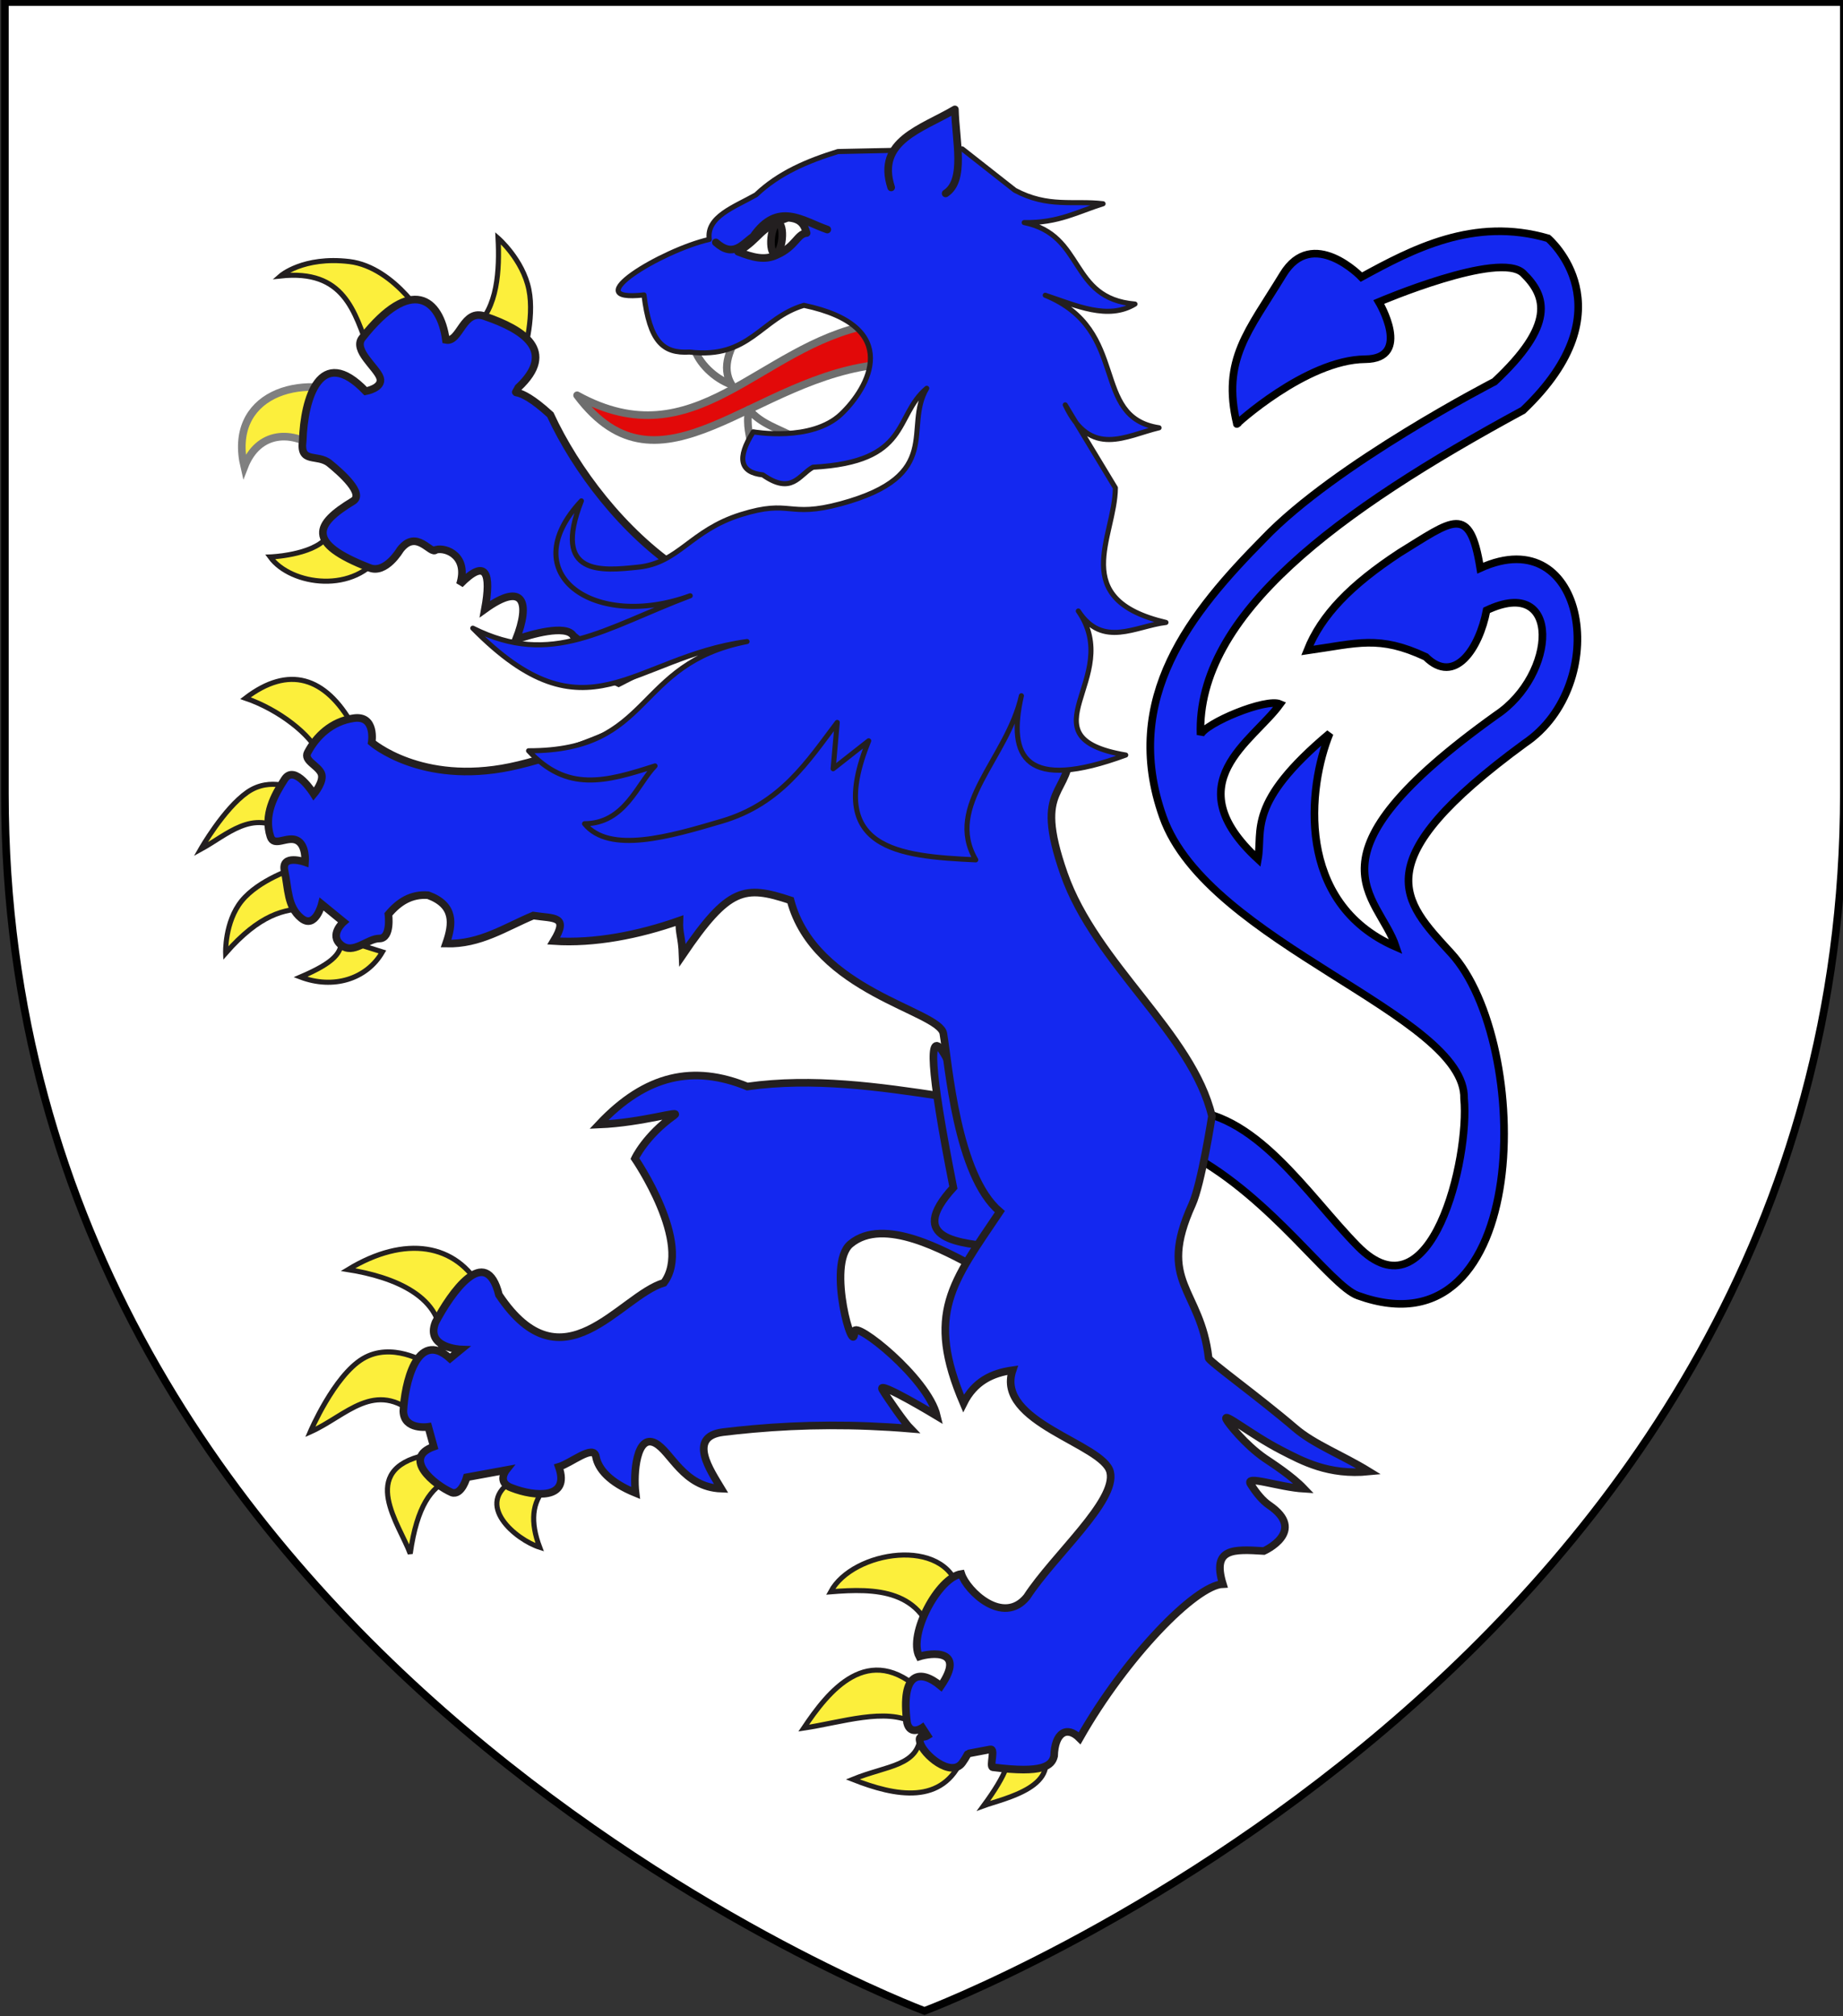 <?xml version="1.0" encoding="utf-8"?>
<!-- Generator: Adobe Illustrator 15.1.0, SVG Export Plug-In . SVG Version: 6.00 Build 0)  -->
<!DOCTYPE svg PUBLIC "-//W3C//DTD SVG 1.1//EN" "http://www.w3.org/Graphics/SVG/1.1/DTD/svg11.dtd">
<svg version="1.1" id="Layer_1" xmlns="http://www.w3.org/2000/svg" xmlns:xlink="http://www.w3.org/1999/xlink" x="0px" y="0px"
	 width="181.417px" height="198.425px" viewBox="0 0 181.417 198.425" enable-background="new 0 0 181.417 198.425"
	 xml:space="preserve">
<rect x="0" y="0" width="181.417" height="198.425" fill="#333333" stroke="none"/>
<path id="path1411_10_" fill="#FFFFFF" stroke="#010101" stroke-width="0.75" d="M90.999,197.9c0,0-90.517-33.836-90.517-119.812
	c0-85.982,0-77.884,0-77.884h181.016v77.884C181.498,164.064,90.999,197.9,90.999,197.9z"/>
<g id="Lion">
	<g id="Queue">
		<g id="g2613">
		</g>
		<g id="g2625">
		</g>
		<g id="g2632">
			<path id="path2037" fill="#1428F0" stroke="#000000" stroke-width="0.75" d="M117.273,113.656
				c7.948,4.287,13.693,12.873,16.382,13.843c17.243,6.236,17.252-24.907,9.175-33.71c-4.74-5.168-8.696-8.96,7.245-20.632
				c8.576-5.765,6.149-22.028-4.367-17.247c-1.031-6.403-2.691-4.72-7.94-1.503c-4.797,3.151-7.694,6.118-9.083,9.608
				c4.994-0.713,7.055-1.52,11.657,0.628c2.865,2.847,5.272-0.839,5.993-4.579c7.427-3.521,6.918,6.355,0.94,10.317
				c-19.656,14.064-11.569,17.626-9.866,22.805c-9.944-4.317-8.669-15.748-6.516-21.02c-8.209,6.87-6.564,9.534-7.068,12.376
				c-8.15-7.526-0.499-11.54,2.185-15.255c-1.401-0.618-7.389,1.89-7.833,3.032c-0.413-11.827,13.491-22.053,31.748-31.943
				c10.558-10.062,2.462-16.924,2.462-16.924c-7.298-2.129-13.35,1.077-18.375,3.816c0,0-4.816-5.023-7.721-0.246
				c-3.366,5.542-6.058,8.351-4.532,14.702c-0.284,0.207,6.791-6.322,12.618-6.371c4.693-0.039,1.349-5.635,1.349-5.635
				s11.883-5.084,14.211-2.818c2.328,2.267,3.157,5.07-2.817,10.658c0,0-15.671,8.064-22.729,15.468
				c-7.113,7.205-14.064,15.645-9.919,27.357c4.414,12.479,29.853,19.456,29.646,27.739c0.557,5.842-3.208,21.897-10.474,14.518
				c-4.962-5.036-10.177-13.523-17.423-13.359L117.273,113.656L117.273,113.656z"/>
		</g>
		<g id="g2620">
		</g>
	</g>
	<g id="Griffes">
		<g>
			<path id="path1994" fill="#FCEF3C" stroke="#231F20" stroke-width="0.5" d="M37.606,54.367c-2.591,4.13-8.975,3.264-11.015,0.444
				c0,0,4.094-0.151,5.54-1.869c1.96-2.331,2.332-2.539,2.621-2.03L37.606,54.367z"/>
			<path id="path1996" fill="#FCEF3C" stroke="#808080" stroke-width="0.75" d="M31.54,44.353c-2.783-2.158-6.138-1.912-7.494,1.595
				c-1.65-7.023,5.398-9.466,11.42-6.824L31.54,44.353z"/>
			<path id="path1998" fill="#FCEF3C" stroke="#231F20" stroke-width="0.5" d="M36.356,34.603c-1.459-3.965-2.466-8.117-8.744-7.445
				c0,0,2.233-1.963,6.781-1.417c4.525,0.543,7.823,6.112,7.583,6.204L36.356,34.603z"/>
			<path id="path2000" fill="#FCEF3C" stroke="#231F20" stroke-width="0.5" d="M46.707,32.211c2.294-1.804,2.478-5.698,2.32-8.774
				c0,0,2.432,2.104,3.034,5.052c0.603,2.947-0.625,6.735-0.625,6.735L46.707,32.211z"/>
		</g>
		<g>
			<path id="path2014" fill="#FCEF3C" stroke="#231F20" stroke-width="0.5" d="M31.483,74.371c-0.778-2.03-4.065-4.561-7.319-5.662
				c4.24-3.249,7.86-2.128,10.552,2.663L31.483,74.371z"/>
			<path id="path2016" fill="#FCEF3C" stroke="#231F20" stroke-width="0.5" d="M28.078,81.829c-3.25-2.234-5.694,0.323-8.328,1.755
				c0,0,2.274-4.003,4.609-5.625c2.267-1.573,4.729-0.265,4.729-0.265L28.078,81.829z"/>
			<path id="path2018" fill="#FCEF3C" stroke="#231F20" stroke-width="0.5" d="M30.286,89.412c-2.289,0.021-4.728,0.571-8.075,4.387
				c0,0-0.111-3.055,1.577-5.139s5.173-3.196,5.173-3.196L30.286,89.412z"/>
			<path id="path2020" fill="#FCEF3C" stroke="#231F20" stroke-width="0.5" d="M33.644,92.427c-0.046,1.319-0.615,2.242-4.065,3.723
				c3.205,1.216,6.505,0.234,8.066-2.469L33.644,92.427z"/>
		</g>
		<g>
			<path id="path2022" fill="#FCEF3C" stroke="#231F20" stroke-width="0.5" d="M98.797,171.93c1.113,0.709,0.24,2.754-1.98,5.78
				c1.955-0.717,8.098-1.91,5.516-6.033L98.797,171.93z"/>
			<path id="path2024" fill="#FCEF3C" stroke="#231F20" stroke-width="0.5" d="M90.627,170.598c-0.14,3.252-3.228,3.099-6.687,4.512
				c4.232,1.673,8.896,2.556,10.82-2.161L90.627,170.598z"/>
			<path id="path2026" fill="#FCEF3C" stroke="#231F20" stroke-width="0.5" d="M89.965,169.564c-2.773-1.553-7.112-0.059-10.851,0.5
				c2.396-3.572,6.358-8.68,11.733-3.508L89.965,169.564z"/>
			<path id="path2028" fill="#FCEF3C" stroke="#231F20" stroke-width="0.5" d="M92.111,162.169
				c-1.156-5.846-5.971-5.873-10.345-5.518c2.167-4.064,11.343-5.488,12.618-0.125L92.111,162.169z"/>
		</g>
		<g>
			<path id="path2004" fill="#FCEF3C" stroke="#231F20" stroke-width="0.5" d="M43.407,132.275c0.346-4.674-4.622-6.609-9.148-7.332
				c5.613-3.416,10.671-2.58,13.123,1.941L43.407,132.275z"/>
			<path id="path2006" fill="#FCEF3C" stroke="#231F20" stroke-width="0.5" d="M41.009,139.294
				c-4.148-3.604-6.884,0.033-10.473,1.629c0,0,2.334-5.5,5.173-7.207s6.183,0.377,6.183,0.377L41.009,139.294z"/>
			<path id="path2008" fill="#FCEF3C" stroke="#231F20" stroke-width="0.5" d="M44.165,145.625
				c-1.676,0.775-3.112,2.508-3.785,7.271c-1.019-2.826-5.226-8.242,1.467-9.695L44.165,145.625z"/>
			<path id="path2010" fill="#FCEF3C" stroke="#231F20" stroke-width="0.5" d="M53.754,146.378
				c-1.429,1.441-1.557,3.438-0.631,5.892c-2.303-0.729-6.608-4.244-2.524-6.646L53.754,146.378z"/>
		</g>
	</g>
	<path id="path2002" fill="#1428F0" stroke="#231F20" stroke-width="0.75" d="M60.892,67.218l-3.124-1.529
		c1.132-1.197-0.16-2.156-1.338-3.124c-0.698-1.151-4.229-0.12-5.64,0.377c1.447-3.688,0.741-5.734-3.057-3
		c0.638-3.502,0.15-5.097-2.459-2.43c0.871-2.755-1.317-3.675-2.361-3.411c-0.494,0.572-1.883-2.135-3.523,0
		c0,0-1.426,2.437-3.034,1.772c-6.324-2.452-5.324-4.307-1.605-6.558c1.156-0.7-1.117-2.748-2.321-3.723
		c-1.205-0.974-2.943,0.089-2.631-2.215c0.125-4.172,1.729-9.549,6.2-4.875c0,0,1.729-0.31,1.411-1.318
		c-0.318-1.007-2.681-2.715-1.768-3.91c4.829-6.143,7.685-3.896,8.253,0.176c1.405,0.289,1.661-3.168,3.881-2.303
		c3.743,1.278,7.082,3.397,3.243,6.996c-0.559,1.153-0.459-0.629,3.152,2.672c2.502,5.407,7.166,11.6,12.916,15.388
		c2.391,1.902,5.263-0.304,6.846,0.969c1.584,1.272,2.571,2.069,2.571,2.069L60.892,67.218z"/>
	<path id="path2012" fill="#1428F0" stroke="#231F20" stroke-width="0.75" d="M73.559,106.927c-5.245-2.146-9.962-1.209-14.607,3.74
		c4.313-0.176,8.231-1.481,7.41-0.901c-2.834,2.012-3.863,4.248-3.863,4.248s5.751,8.373,2.852,12.229
		c-4.354,1.291-9.957,10.602-16.236,1.191c-1.282-5.146-4.755-0.148-6.25,2.705c-1.006,2.529,2.504,2.664,2.504,2.664l-1.073,0.879
		c-3.295-2.961-4.48,2.652-4.591,5.188c0.044,1.906,2.455,1.549,2.455,1.549l0.537,1.945c-3.154,1.121,0.047,3.764,1.778,4.521
		c0.97,0.312,1.471-1.504,1.471-1.504l3.884-0.711c0,0-0.985,1.236,0.576,1.77c2.167,0.842,5.76,1.191,4.6-2.082
		c1.206-0.354,3.428-2.252,3.654-1.01c0.221,1.223,1.353,2.541,3.903,3.58c-0.237-1.938,0.106-5.85,1.926-4.912
		c1.572,0.812,2.736,4.336,6.509,4.484c-1.034-1.726-3.394-5.115,0.179-5.562c0.977-0.117,1.963-0.227,2.961-0.312
		c4.868-0.438,10.001-0.485,15.486-0.028c-0.533-0.541-2.167-2.856-2.77-3.854c-0.607-1,5.369,2.604,5.369,2.604
		c-0.887-3.746-8.119-9.455-8.119-8.314c0,2.867-2.798-6.592-0.392-8.609c3.292-2.764,9.42,0.777,12.149,2.188
		c1.317-1.447,3.394-3.768,2.554-5.367c-1.627-3.104-4.232-6.975-5.555-11.342C86.502,106.938,79.98,106.021,73.559,106.927z"/>
	<path id="Sexe" fill="#1428F0" stroke="#231F20" stroke-width="0.75" d="M93.844,116.869c-4.771,5.217,0.812,5.432,4.207,5.879
		c1.297-1.449,1.132-3.188,0.367-4.639C94.127,104.828,89.002,92.454,93.844,116.869z"/>
	<path id="path2030" fill="#1428F0" stroke="#231F20" stroke-width="0.75" d="M119.297,109.843
		c-1.938-8.172-11.435-14.898-14.571-23.875c-3.14-8.977,0.757-7.396,0.629-12.659c-0.126-5.264-1.136-8.398-1.136-8.398
		l-32.046,1.504c0,0-13.186,7.239-21.954,9.058c-8.77,1.817-13.627-2.414-13.627-2.414s0.442-2.695-1.767-2.381
		c-2.208,0.313-3.722,1.817-4.542,3.384c-0.41,0.783,0.977,1.253,1.333,2.029c0.355,0.775-0.726,2.053-0.726,2.053
		s-1.87-3.016-2.879-1.45c-1.01,1.567-2.082,3.51-1.387,5.641c0.347,1.065,1.64-0.095,2.595,0.36
		c0.954,0.455,0.812,2.146,0.812,2.146s-2.397-0.845-2.019,0.878c0.378,1.723,0.252,3.509,1.64,4.638
		c1.387,1.128,2.019-1.379,2.019-1.379l2.145,1.754c0,0-1.451,1.254-0.252,2.256c1.198,1.002,2.586-0.629,3.785-0.629
		c1.198,0,0.883-2.381,0.883-2.381c1.011-1.209,2.23-2.004,3.911-1.88c2.64,0.977,2.453,2.795,1.767,4.762
		c3.368,0.087,5.833-1.615,8.58-2.757c2.074,0.313,3.536-0.002,2.019,2.506c3.998,0.268,8.407-0.606,12.365-2.004
		c-0.052,1.281,0.247,1.549,0.315,3.383c4.542-6.684,6.085-6.891,10.627-5.386c2.385,9.001,14.654,10.858,15.042,13.11
		c0.53,3.09,1.324,13.945,5.559,17.531c-4.676,6.969-7.353,10.016-3.575,18.862c1.073-2.157,2.817-2.981,4.835-3.26
		c-1.745,5.147,8.955,7.243,9.604,10.024c0.666,2.855-5.553,8.205-8.202,12.283c-2.334,2.867-5.896-0.582-6.449-2.258
		c-2.271,0.334-5.267,5.99-4.14,8.127c1.125-0.359,4.65-0.801,2.122,2.904c-2.014-1.68-3.974-1.459-3.324,3.625
		c0.316,1.281,1.498,0.484,1.498,0.484l0.504,0.776c-0.469,0.299-0.924-0.133-0.728,0.658c0.298,1.194,3.062,3.519,4.154,2.019
		c0.418-0.578,0.546-0.914,0.564-0.912l2.208-0.418c0.52-0.099-0.105,1.674,0.229,1.76c4.992,0.643,5.81-0.158,6.043-1.096
		c0.058-2.304,1.255-3.033,2.515-1.76c4.575-8.072,11.451-15.068,14.097-15.167c-1.096-3.578,1.055-3.438,4.038-3.258
		c0,0,4.32-1.927,0.505-4.517c-0.615-0.418-1.229-1.147-1.805-2.062c-0.6-0.944,2.743,0.302,5.256,0.453
		c-1.23-1.291-3.195-2.537-3.884-3.009c-1.896-1.309-3.608-3.452-3.772-3.821c-0.357-0.804,2.45,1.526,5.457,3.067
		c2.016,1.033,4.601,2.463,8.59,2.066c-2.676-1.646-5.4-2.658-7.272-4.266c-3.535-3.032-8.667-6.721-8.515-6.912
		c-0.803-6.906-5.128-7.389-1.625-15.1C118.264,116.512,119.297,109.843,119.297,109.843z"/>
	<g id="Tete_2_">
		<path id="path3447" fill="#E20909" stroke="#6E6E6E" stroke-width="0.75" stroke-linecap="round" stroke-linejoin="round" d="
			M85.561,31.971c-10.882,2.11-17.102,13.346-28.754,6.93c8.267,11.031,17.39-2.021,30.175-3.064L85.561,31.971z"/>
		<g id="Crocs">
			<path id="path2476_2_" fill="#FFFFFF" stroke="#6E6E6E" stroke-width="0.75" stroke-linecap="round" stroke-linejoin="round" d="
				M73.94,44.069c-0.08-1.25-0.512-2.062-0.232-3.767c1.229,1.463,2.98,1.888,4.511,2.747"/>
			<path id="path2474_2_" fill="#FFFFFF" stroke="#6E6E6E" stroke-width="0.75" stroke-linecap="round" stroke-linejoin="round" d="
				M68.319,34.222c0.451,1.496,1.98,3.018,3.703,3.644c-1.114-1.809-0.034-3.661,0.734-5.126"/>
		</g>
		<path id="Contour_4_" fill="#1428F0" stroke="#231F20" stroke-width="0.5" stroke-linecap="round" stroke-linejoin="round" d="
			M82.412,71.097l-0.402,4.555l3.5-2.748c-4.339,10.693,2.922,11.36,10.538,11.715c-3.121-5.353,3.111-9.957,4.494-16.149
			c-1.393,6.112,0.412,9.457,10.27,5.835c-10.461-1.78-0.074-7.597-4.667-14.174c2.396,3.693,5.646,1.475,8.627,1.126
			c-9.71-2.28-5.021-8.377-4.978-13.246l-4.937-8.167c2.5,5.317,5.968,3.023,9.235,2.255c-6.846-1.054-2.777-9.598-11.203-13.042
			c3.05,1.013,6.172,2.471,8.832,0.865c-6.549-0.547-4.873-6.793-10.903-8.018c3.368,0.062,5.329-1.101,7.763-1.853
			c-2.863-0.345-5.404,0.429-8.68-1.326l-5.183-4.073l-12.232,0.261c-2.985,0.922-5.816,2.108-8.068,4.26
			c-2.143,1.21-4.918,2.158-4.6,4.388c-4.648,1.048-13.258,6.229-6.429,5.463c0.567,4.571,1.854,5.785,4.483,5.621
			c5.965,0.718,6.988-3.34,11.262-4.596c9.881,2.076,6.357,8.146,3.667,10.702c-2.927,2.777-8.652,1.747-8.652,1.747
			c-1.639,2.583-1.325,3.995,0.938,4.236c2.873,2.011,3.561,0.004,4.935-0.754c9.666-0.513,7.932-5.016,11.203-7.767
			c-2.323,3.895,1.796,8.573-8.448,11.359c-5.29,1.438-4.862-0.488-9.847,1.073c-4.986,1.561-6.088,4.75-10.097,5.168
			c-3.585,0.374-8.536,0.921-5.605-6.521c-6.765,7.212,1.301,12.784,10.712,9.338c-8.453,3.186-13.59,7.1-21.4,3.191
			c11.242,11.402,15.621,2.856,26.993,1.314c-11.235,2.195-9.144,10.764-21.502,10.75c3.781,4.088,7.54,3.075,12.447,1.49
			c-1.735,1.783-2.978,5.674-6.938,5.689c2.451,3.004,8.392,1.261,13.519-0.252C76.886,79.093,79.522,74.905,82.412,71.097z"/>
		<path id="Oreille" fill="#1428F0" stroke="#231F20" stroke-width="0.75" stroke-linecap="round" stroke-linejoin="round" d="
			M87.723,18.445c-1.506-4.599,3.042-5.767,6.272-7.68c0.077,3.09,1.072,6.982-0.912,8.271"/>
		<path id="path3449_2_" fill="#1428F0" stroke="#231F20" stroke-width="0.75" stroke-linecap="round" stroke-linejoin="round" d="
			M70.465,23.855c1.73,1.554,2.61,0.166,3.68-0.579c2.441-3.518,4.86-1.523,7.291-0.686"/>
		<g id="Oeil_2_">
			<path id="path3451_2_" fill="#FFFFFF" stroke="#231F20" stroke-width="0.75" stroke-linecap="round" stroke-linejoin="round" d="
				M72.647,24.773c1.481,0.58,2.625,0.872,3.784,0.329c1.897-0.818,2.029-2.104,2.969-2.167c-0.213-0.74-0.503-1.433-1.852-1.509
				C74.614,22.458,74.923,23.408,72.647,24.773z"/>
			
				<ellipse transform="matrix(0.995 0.102 -0.102 0.995 2.806 -7.7)" stroke="#231F20" stroke-width="0.75" stroke-linecap="round" stroke-linejoin="round" cx="76.42" cy="23.491" rx="0.539" ry="1.534"/>
		</g>
	</g>
</g>
</svg>
